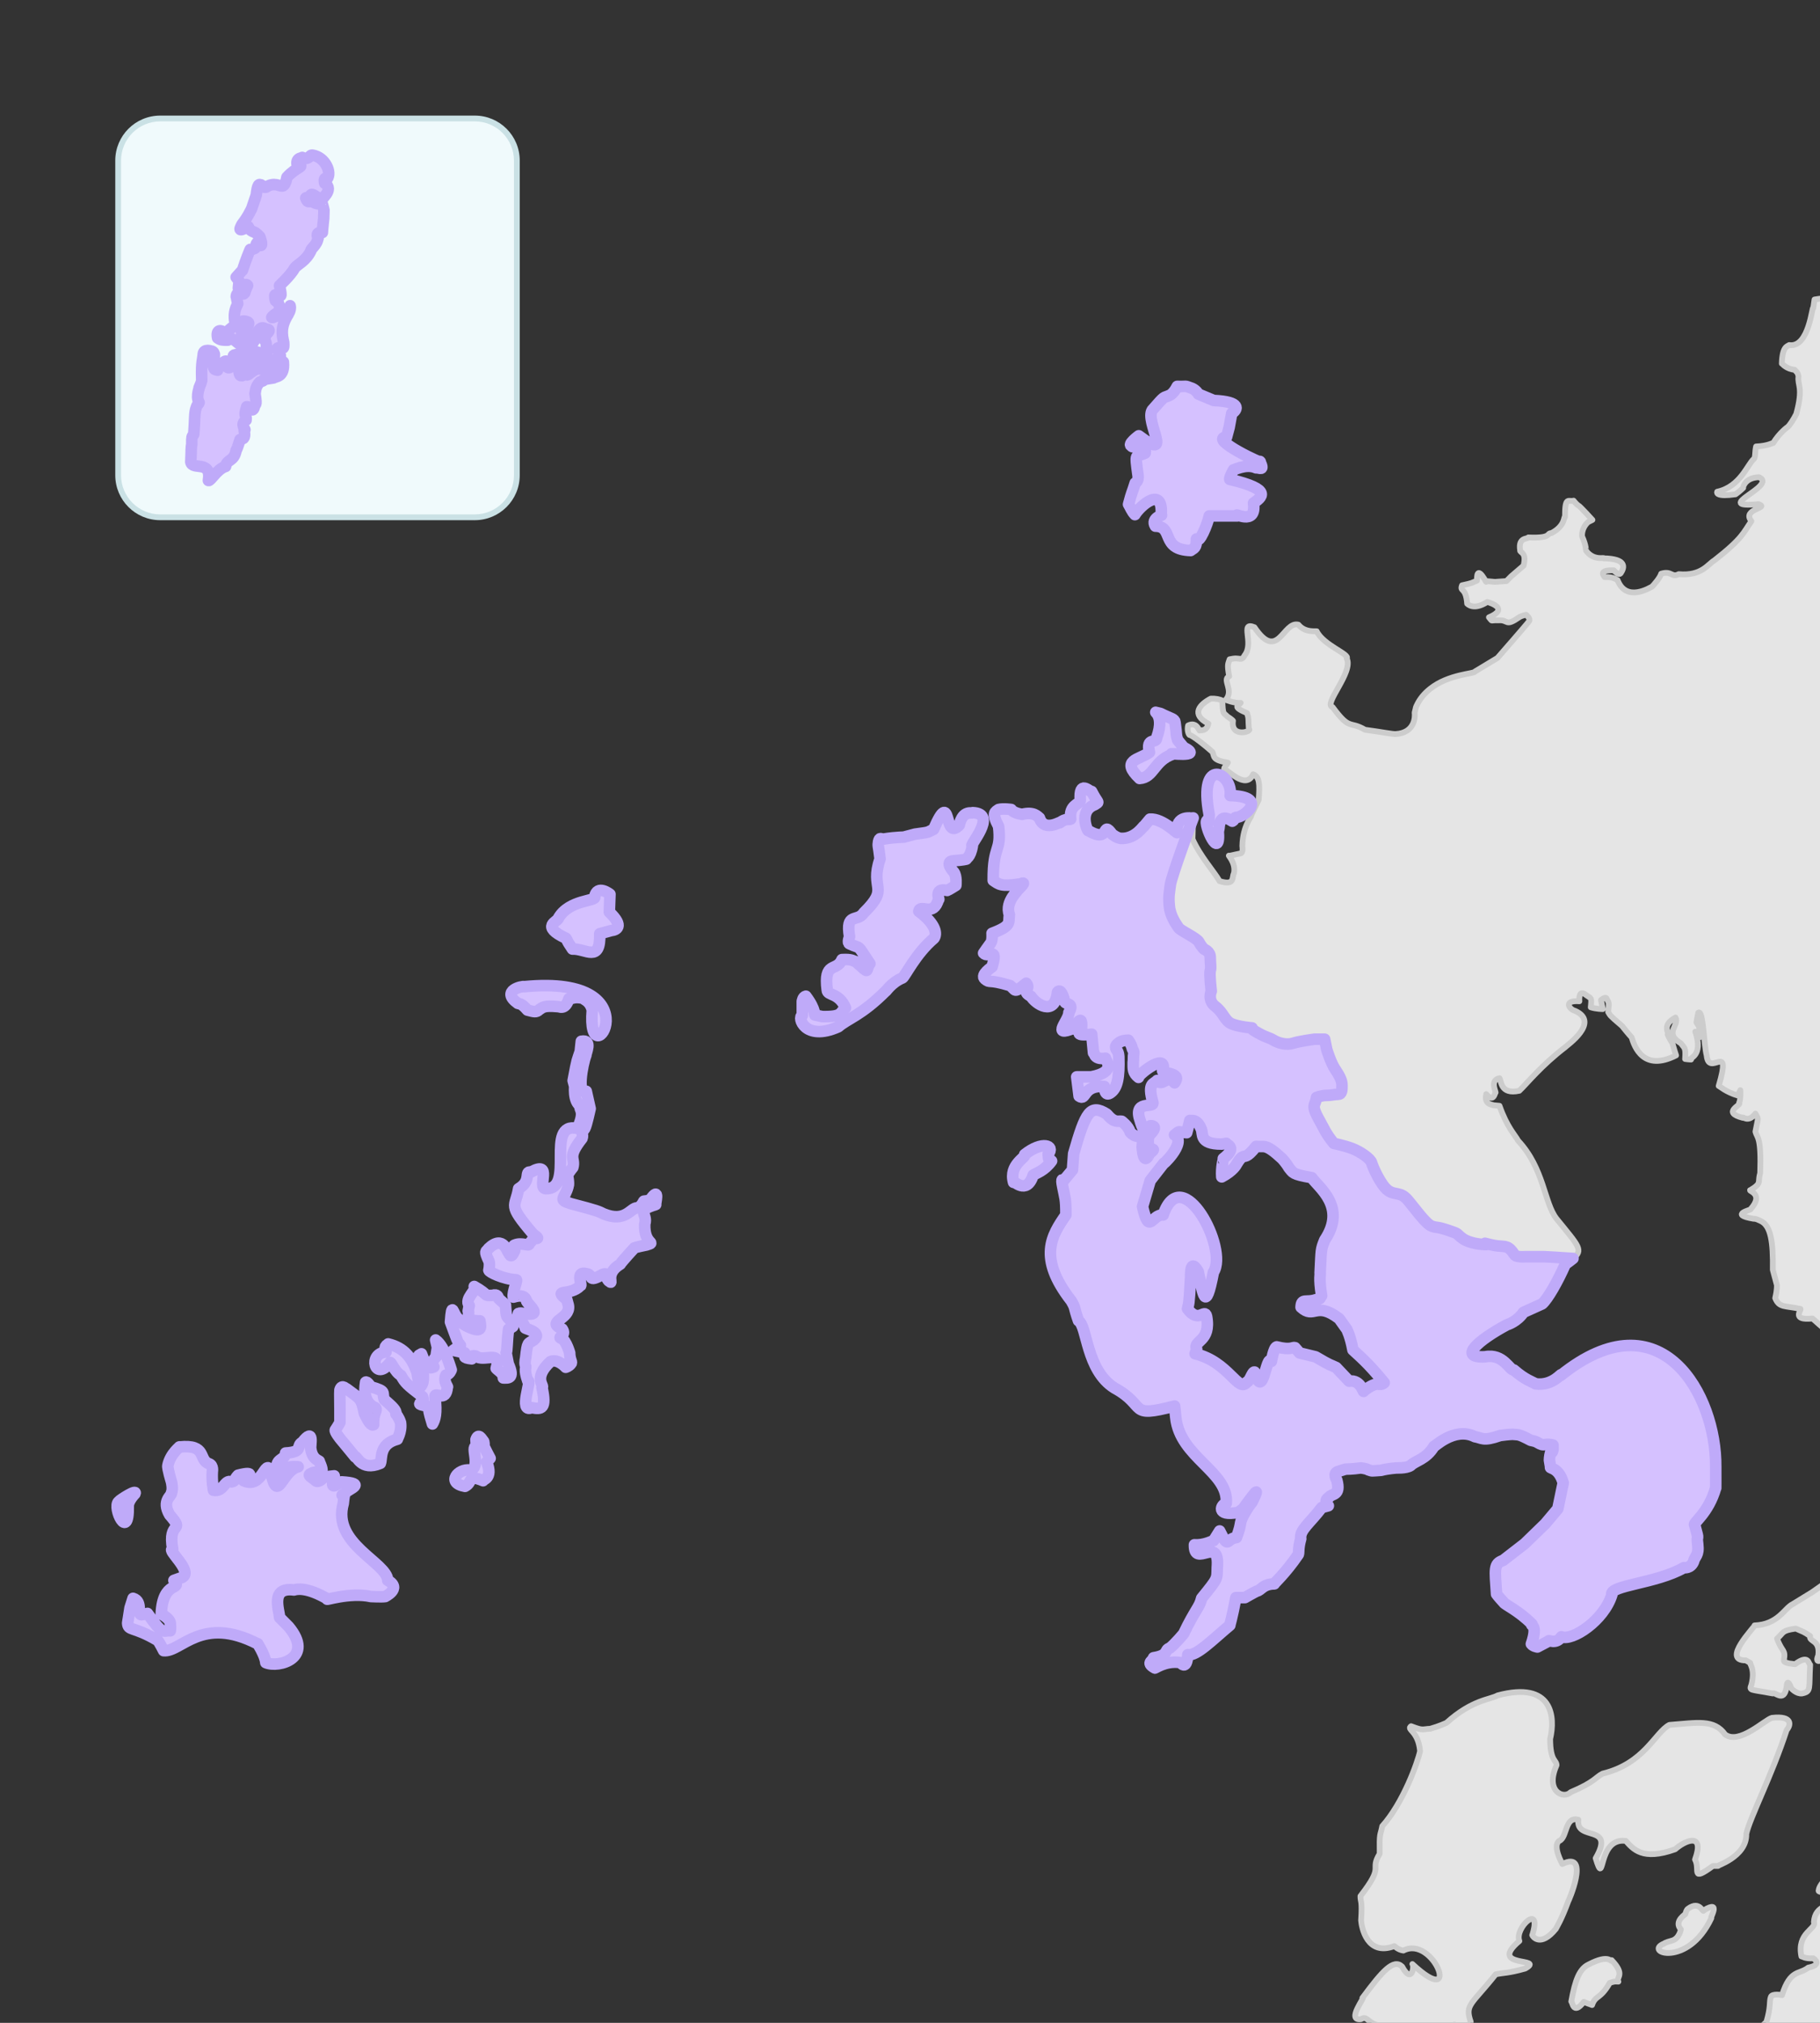 <?xml version="1.0" encoding="UTF-8"?>
<svg id="_レイヤー_1" data-name="レイヤー 1" xmlns="http://www.w3.org/2000/svg" xmlns:xlink="http://www.w3.org/1999/xlink" viewBox="0 0 630 700">
  <rect x="0" y="0" width="630" height="700" fill="#333333" stroke="none"/>
  <defs>
    <style>
      .cls-1 {
        fill: #e5e5e5;
        stroke: #ccc;
      }

      .cls-1, .cls-2, .cls-3 {
        stroke-linejoin: round;
      }

      .cls-1, .cls-3 {
        stroke-width: 2px;
      }

      .cls-4 {
        fill: none;
      }

      .cls-4, .cls-5, .cls-6 {
        stroke-width: 0px;
      }

      .cls-5 {
        fill: #cae1e5;
      }

      .cls-6 {
        fill: #f0fafc;
      }

      .cls-7 {
        clip-path: url(#clippath);
      }

      .cls-2 {
        stroke-width: 4px;
      }

      .cls-2, .cls-3 {
        fill: #d5c1ff;
        stroke: #bfaaf9;
      }
    </style>
    <clipPath id="clippath">
      <rect class="cls-4" width="630" height="700"/>
    </clipPath>
  </defs>
  <g class="cls-7">
    <g>
      <polygon class="cls-3" points="588.35 358.89 588.2 355.28 588.35 358.89 588.35 358.89"/>
      <g>
        <g>
          <path class="cls-1" d="m487.57,718.7c.35-6.82-3.37-9.39,8.21-6.65-.06-1.73,11.57-.78,7.1-5.99-.03-12.96,1.73,2.6,6.22-6.43-2.11-5.98.27-5.87,8.64-16.42,2.76-.59,4.19-.3,10.2-1.99,7.27-4.05-13.26,0-2-9.54-1.82-4.51,8.07-13.51,4.45-2.01.1.37,2.79,4.42,8.2-2.22.26-.63,1.79-2.77,4.36-9.76-.41,1.23,7.92-17.64-2.14-12.65,0,0-3.54-6.22-1.1-7.99,2.86-1.06,1.86-8.66,6.65-7.32-1.02,7.63,12.94,1.26,5.99,13.31,3.36,11.03.31-7.33,10.43-5.99,2.54,2.8,5.78,6.95,17.08,2.89,3.47-3.08,10.36-6.03,6.88,3.55,1.92,3.47-1.74,7.97,6.21,2.22h1.77c-1.24.09,9.99-2.93,9.77-11.1,1.27-5.69,8.83-20.16,13.97-35.94,1.38-1.52,2.34-5.06-5.1-4.21-2.54.69-11.33,9.41-16.19,5.76-3.86-5.4-9.68-4.04-19.31-3.32-4.94,2.57-8.61,13.37-23.07,16.85-2.58,1.29-2.65,2.87-11.1,6.44-2.43,2.49-8.93-.21-4.88-9.32-.03-1.97-2.19-1.17-2.22-9.09,1.83-7.74.84-20.15-18.19-15.08-2.52,1.49-8.69,1.37-17.72,9.51-.24.1-2.52,1.16-5.58,2.02-2.91.14-2.38.76-6.65-.88-1.74,1.24,2.51,1.54,3.11,8.64-.84,3.96-5.87,17.94-13.09,25.96-.69,3.65-1,1.71-.89,9.54-3.67,6.05,2.01,3.56-6.65,14.65-.05,2.11.69,1.06.22,8.42.18,2.45,2.08,12.5,11.53,8.88,0,0,1.34,1.33,3.11,1.55,10.57-5.5,20.49,20.89,3.11,4.67.78.68-.21,7.1-3.55.88-2.99-2.89-6.9,1.65-13.76,10.87,1.45-.95-5.89,8.1-.43,7.32,2.54-1.62,2.15,2.53,8.87,2.44,5.7,11.83-5.15,2.08-3.54,13.98,0,0,1.55,3.54,3.32,1.77,1.27-.98,2.77-2.25,3.33,1.55l.89,1.11c.36-1.79-.11,1.94.2,4.32h7.01c-.63-1.22-1.79-2.91-3.67-5.21Z"/>
          <path class="cls-1" d="m557.89,678.32c-.39,1.08-.42-2.5-8.1,1.55-3.04,1.48-4.58,5.37-5.88,12.75.39-.09.57,5.03,4.33.11,1.23.5.68.35,2.87,1.11,1.14-3.47,2.79-1.86,6.1-7.65,1.1-.33,1.38-.59,3-.45-.89-1.65,2.58-2.29-2.33-7.43Z"/>
          <path class="cls-1" d="m589.83,661.02c-.4,1.35-1.23-3.54-5.44-.56-.66.33-.99,1.88-.99,1.88.47-.15-4.22,2.39-1.56,5.33,0,0-.55,3.22-3.1,3.89-2.55.66-2.66.99-2.66.99-7.42,2.95,8.09,8.59,16.3-8.76-.67.06,3.69-6.49-2.55-2.77Z"/>
          <path class="cls-1" d="m631.55,548l-4.32,3.02-6.7,4.11c-2.83,1.37-5.03,7.05-13.19,7.34.02.66-11.59,12.24-3.02,12.1l1.52.87c-.47.02,1.87,1.93.42,7.55-.82,2.15-.58,1.53,7.35,3.03.9-.67,3.85,3.23,4.76-1.94.12,1.25-.19-4.81,1.73.21,0,0,1.73,1.95,3.67,1.73,3.26-.7,2.35-1.44,2.82-9.93-.6-.24-.39-3.76-5.19-.22,0,0-4.1-.22-3.9-1.3.66-3.99-.58-2.58-2.37-7.54,2.44-2.07,1.35-2.74,6.48-3.46,2.8,1.26,2.42.87,4.98,2.58-.56,2.14,3.55,1.07,2.81,6.7-2.49,5.73,8.19-2.31,5.19-9.28,4.75-2.89,2.22.74,12.53-3.68.98-.34,3.09-.21,5.87-.17v-26c-2.78,5.45-6.77,11.77-21.43,14.28Z"/>
          <path class="cls-1" d="m652.98,629.93l-.25.83c-2.76,1.53-14.02,12.44-21.4,20.1,0,0-1.94,2.37-1.72,3.25-.8.87,3.55.47,4.75,2.8-.33,3.19-6.05,2.03-6.47,8.21,1,2.47-6.03,3.62-4.32,11.9.03-.19,1.04.88,4.11.64.15.14,3.41,2.2-1.75,3.24-3.06,2.47-6.23.44-9.07,9.51,0,0-3.46-.67-3.88.64-.6,1.67.08,3.31-1.53,8.66,0,0-3.67,3.45-4.52,3.88-.43.24-3.59,1.04-5.63.87-1.73,4.32-2.81,6.48-2.81,6.48l-3.24,4.32c.47.36-1.62.37-1.3,6.71-1.16.6-2.1.25-3.01,1.96h62.04v-93.98Z"/>
          <path class="cls-1" d="m644.63,89.66c-1.83.32-2.54-2.03-3,5.33.25.54-1.29,4.77-6.76,8.1.98.07-3.12-.13-6.77.56l-.44,3c-.35-1.51-1.33,13.84-8.32,12.75-.79.53-2.39.59-2.55,6.43.13.04,1.67,1.93,4.43,2.12.56.77,1.11.77,1.34,2.33-.43,3.14,1.78,3.61-.77,12.98-.89,1.77-2.37,4.14-3.11,4.59.09-.08-2.68,1.88-4.88,5.46,0-.19-1.71,1.02-5.93,1.19-.45,1.92-.15,3.55-.73,4.29-2.13,1.63-4.63,9.63-12.73,11.37-.22.47-.05,1.81,6.35.89,1.5-1.03,2.66-2.22,2.66-2.22-.14-.38.82-3.6,5.49-3.69,6.69,2.93-17.11,10.91-.17,9.31,4.02,1.38-5.94,1.62-2.49,5.9-2.74,3.93-2.96,5.89-12.87,13.62-2.12,1.21-4.35,5.43-12.28,4.72-2.51,1.29-2.44-1.29-6.08-.16-.38,1.42-2.54,3.83-3.11,4.44-.6.28-8.96,5.65-11.98-2.23-.24.05-1.19-1.2-4.43-1.02-.91-1.04-1.58-2.49,3.11-2.37,0,0,1.64,1.93,2.38,1.05,1.38-2,2.23-5.06-5.94-5.19.73-.5-3.37,1.06-6.04-2.66-.04-.04.09-1.73-1.34-4.88-.07-.25-.3-2.84,2.05-5.01l1.5-.75s-4.3-4.75-4.9-5.02c-.59-.3-1.62-1.64-1.62-1.64-1.75.56-3.01-1.8-2.97,5.63-.46-.54.34,3-4.72,5.61-1.82.01.39,1.84-7.99,1.49-.07.65-3.57-.26-2.82,4.43-.24.97,2.39.41,1.19,5.33l-4.29,3.69-1.63,1.64-3.99.29-3.11-.29c.82,2.15-3.3-7.09-3.11-.16-1.7.74-1.48.86-5.17,1.63-.89,2.41,1.32.38,1.77,6.36.14.09,2.19,2.47,6.95-.6,1.58.45,7.43,2.44.59,5.32,1.47,1.78.3.89,3.24,1.05,3.74-.31,2.17,2.44,7.41-1.18.74-.45,2.22-.75,2.22-.75,0,0,1.64,1.33,1.03,2.22-.58.89-10.94,12.72-10.94,12.72l-7.83,4.73c.04.76-9.11.82-15.55,6.01-1.81,1.46-3.45,3.26-4.57,5.68-.04.06-.07.14-.1.21-.4.95-.02.01-.63,2.3.23,1.53.05,6.97-6.52,7.4-1.12.09-4.57-.67-10.65-1.47-5.53-3.24-5.09.45-11.23-7.85-3.45-.86,7.39-12.15,4.88-16.85,1.29-1.37-7.96-4.53-10.35-9.32.4-.34-3.88.75-6.37-2.35-5.32-1.39-7.02,13.05-15.22.89-5.23-2.17.05,5.44-3.41,9.76,0,0-.59,1.33-1.47,1.18-1.69-.16-1.51-.3-3.71.15-.45,1.6-.94,1.46-.15,5.9-2.61,1.09,1.77,4.83-1.18,8.14-.1-.07,2.81,1.21,5.17,1.04-.67.99-3.28,1.22,2.22,3.55.66,2.14.33,1.72.6,5.46,1.52.81-6.37,3.3-5.48-2.8,0,0-.13-.3-1.92-1.48-1.36-1.41-1.59-.41-1.77-5.48-.76-.48-2.33-.8-3.99-.73-3.86,2.04-7.05,5.4-.85,8.67-.15.28-.3,2.58-3.01,2.27-.04.93-.73-3.26-4-1.64-.29,1.05-.13,2.66.45,3.26,1.15.19,5.81,3.96,7.99,5.92.71,1.53-.22,2.79,5.33,3.69-.58,1.05-2.07,2.22-.89,2.66.34-.9,7.05,7.14,9.63,1.34,2.28,1.01,2.31,3.43,1.92,8.87l-2.75,5.65c.88-.46-2.8,2.87-2.91,10.38,0,0,.41,2.31-.61,2.5-1.05.22-3.97.84-3.97.84-.74-.55,2.46,2.32,1.67,6.04-.8,1.31.5,4.42-4.98,2.7-1.81-3.21-6.73-8.59-9.36-14.56l.2-7.26c-.71,1.78-7.53,20.32-7.89,23.15-.35,2.83-.69,3.89-.35,7.42.35,3.54,2.48,6.36,3.19,7.43.71,1.07,6.36,3.54,7.07,4.96.7,1.41,1.76,2.46,1.76,2.46,0,0,2.14.72,2.14,2.83s.35,3.53,0,4.6c-.37,1.07.35,7.08.35,7.08,0,0-1.41,3.19,1.41,5.31,2.83,2.12,3.17,4.95,5.66,6,2.47,1.06,7.06,1.42,7.06,1.42,0,0-1.07,0,2.13,1.77,3.19,1.77,3.54,1.42,5.3,2.48,1.76,1.06,4.59,1.76,6.73,1.06,2.1-.71,7.43-1.41,7.43-1.41h3.52l.73,3.53s1.41,4.6,2.83,6.72c1.41,2.13,2.46,3.89,2.46,5.66s0,3.19-1.41,3.19-2.12.35-3.88.35-3.55.72-3.55.72c0,0,0,.69-.69,2.47-.72,1.77,1.76,5.29,3.18,8.12,1.41,2.83,3.54,5.31,3.54,5.31,0,0,3.53.7,6.36,1.77,2.83,1.07,6.36,3.53,6.72,4.94.37,1.42,3.2,7.79,5.66,9.55,2.47,1.77,4.25.36,6.72,3.19,2.47,2.83,6.37,8.49,8.5,9.2,2.12.69,1.4,0,5.65,1.41,4.25,1.41,2.48,1.06,4.96,2.83,2.46,1.76,6.72,2.1,8.13,2.1s-2.83-1.05,1.42,0c4.24,1.07,5.31,0,7.07,1.78,1.76,1.77.7,2.46,4.59,2.46h7.09s5.25.26,9.9.61c3.68-2.99,2.18-4.14-5.68-13.81-4.33-5.5-4.28-17.35-13.3-27.01-1.12-2.09-3.8-4.55-6.45-12.07l-2.28-.21c.61-.2-3.28.19-2.3-3.74-.35-.82,2.13,3.48,3.12-.62.73.48-2.31-4.23,1.46-4.98.65.69.17,5.84,6.86,4.35,2.71-2.57,7.53-8.71,16-15.17.42-.55,12.08-8.5,3.33-12.48-1.94-.41-4.35-3.74,1.46-3.32,0,0-.42-3.95,1.87-2.49,2.37,1.77,2.43.9,2.07,4.57,1.87.62,4.17.62,4.17.62l-.62-3.12s1.45-1.25,1.87-.62c.85,1.84,1.01.76.62,4.79.86,1.25-.05.66,4.78,4.77,2.5,3.13,3.33,3.97,3.33,3.97.97,3.24,4.06,11.98,15.39,6.24-.83-2.5-1.25-4.17-1.25-4.17,0,0-1.47-2.29-1.66-3.13.72-.39-2.36-3.08,2.71-5.8,1.49,2.71-4.19,5.33,1.87,8.93,1.2,1.7,1.76,1.33,1.45,5.41,1.25.19,2.07.19,2.07.19-1.03-.64,4.43-.8,1.46-9.64l1.5,1.91-.16-3.61-.94-1.48c.28-1.71.02-.35.62-3.39,1.76-1.24,1.91,10.92,2.91,14.77.77,7.87,8.88-5.41,4.17,10.59.29.04,2.56,2.14,6.65,3.32l.84-1.87s.22,3.12-.42,4.37c1.16.76-6.34,3.23,1.25,5.2-.09-.72,1.77,1.97,4.39-1.46,1.15,2.17,1.01.88,0,6.25.6,2.26,2.07,1.6,1.65,14.33-.62,2.31-.21,2.5-.62,3.56-.42,1.02-2.7,2.27-2.7,2.27-1.41.33,5,1.08,0,6.66.57.22-7.83,1.83,1.03,3.32.96-.03,1.59.39,2.3.69,3.72,1.58,4.5,7.31,4.36,16.99l1.45,5.41c-.12.06.17.98-.62,4.37,1.4,3.42,3.32,2.54,8.75,3.74.32.47-3.19,4.09,4.16,3.32.52.37,2.9,2.75,8.11,6.85.67,3.37,7.41-2.56,9.56-5.83,2.61-1.72-.8,4.23-4.36,9.79l-.84,5.6c-1.27,1.05,9.01,7.29,13.11,4.13V90.16c-1.27-.83-3.32-1.18-8.35-.5Z"/>
        </g>
        <path class="cls-2" d="m362.96,400.86l-.13-1.47c2.48-2.98-2.05-4.71-8.14.14.8.9-5.6,3.37-3.84,9.63-.14-1.05,4.43,4.78,6.8-2.53.95-.63,3.93-1.48,6.36-4.88l-1.04-.89Z"/>
        <path class="cls-2" d="m46.69,516.95c1.04-1.88-5.2,2.08-5.63,2.7-2.27,2.06,3.57,14.13,3.33,1.47,0-1.89,2.3-4.17,2.3-4.17Z"/>
        <path class="cls-2" d="m417.84,283.89c-1.54,1.02,4.88,15.07,3.84,3.25.69,1.27-.74-6.75,4.88-2.96.89-.45.6-1.18,1.32-1.34,2.6.23,11.6-7.21-2.06-7.54,1.11-7.72-11.16-14.06-7.25,6.66-.15,4.88-.73,1.93-.73,1.93Z"/>
        <path class="cls-2" d="m409.71,258.6s-1.63-1.93-2.07-2.52c-.7-2.28-.2-1.2-.89-6.07-.14-1.33-1.19-1.18-5.02-3.11-4.59-.93,2.13-1.15-1.34,8.43-.04,2.2-3.77-.47-2.51,5.04-3.63,2.65-10.16,2.57-3.41,9.02,4.97-.3,4.93-6.19,11.53-8.43-3.32-.67,11.34,1.53,3.71-2.36Z"/>
        <path class="cls-2" d="m527.51,434.92c-3.89,0-2.83-.69-4.59-2.46-1.76-1.78-2.83-.71-7.07-1.78-4.24-1.05,0,0-1.42,0s-5.67-.34-8.13-2.1c-2.47-1.77-.71-1.42-4.96-2.83-4.24-1.41-3.53-.72-5.65-1.41-2.13-.71-6.03-6.37-8.5-9.2-2.47-2.83-4.25-1.42-6.72-3.19-2.46-1.76-5.29-8.13-5.66-9.55-.36-1.41-3.89-3.88-6.72-4.95-2.83-1.07-6.36-1.77-6.36-1.77,0,0-2.13-2.48-3.54-5.31-1.42-2.83-3.9-6.35-3.18-8.12.69-1.78.69-2.47.69-2.47,0,0,1.78-.72,3.55-.72s2.47-.35,3.88-.35,1.41-1.41,1.41-3.19-1.05-3.53-2.46-5.66c-1.42-2.12-2.83-6.72-2.83-6.72l-.72-3.53h-3.52s-5.32.7-7.43,1.41c-2.14.7-4.97,0-6.73-1.06-1.76-1.07-2.12-.71-5.3-2.48-3.2-1.76-2.13-1.77-2.13-1.77,0,0-4.59-.36-7.06-1.42-2.48-1.06-2.83-3.89-5.66-6-2.83-2.13-1.41-5.31-1.41-5.31,0,0-.71-6.01-.35-7.08.35-1.07,0-2.46,0-4.6s-2.14-2.83-2.14-2.83c0,0-1.06-1.05-1.76-2.46-.71-1.42-6.36-3.89-7.07-4.96-.7-1.07-2.84-3.89-3.19-7.43-.35-3.53,0-4.59.35-7.42.36-2.83,7.17-21.37,7.89-23.15-.52.23-6.01-1.28-5.61,4.99.55.98-4.81-4.88-9.36-4.58l-2.08,2.49c.11-.71-2.67,4.55-8.11,4.17-1.44-.22-2.91-1.47-2.91-1.47-3.78-5.15-.36,3.46-8.31-1.25.04.6-3.61-6.71,2.3-8.93,1.81-1.23,1.19-.13-1.06-4.58-.63.32-4.45-4.39-3.93,3.12-.4,1.47-3.93,1.5-3.33,6.45-.56.33-1.77-.37-3.74,1.25,1.11-1.03-5.35,3.66-7.07-1.66-.67-.48-1.87-2.28-6.03-1.25.6.05-2.77-.2-3.74-1.67,0,0-2.71-.41-4.37,0-1.09.81-2.56,1.02,0,5.83,1.05,9.12-1.96,6.15-1.86,18.71,2.01,1.34,2.58,2.21,9.14,1.24.71-.07,3.07-1.52-1.04,2.5,1.26-.81-4.26,3.48-2.5,8.11-.43,2.79,1,3.81-6.01,6.45,0,0,.19,2.49-.42,3.33-.64.83-2.5,3.53-2.5,3.53,1.65,1.92,5.13-2.69,2.92,4.78,0,0-4.17,2.71-2.49,4.15,2.06,1.67.62-.14,8.73,2.29,2.15,1.57,1.06,2.94,5.6-.82,1.82,2.12-1.97,2.65,1.66,4.57,1.53,2.53,8.2,7.23,9.15-1.47.61-.88,1.7-.36,2.49,3.33.59,1.14,3.39.31,1.46,3.74.09,2.72-6.32,8.73,1.66,5.4-.9,2.15,3.4-7.23,2.71.22.08.62-3.47,2.72,3.53,1.86l.62,6.45c.43-.59-.33,2.55,4.17,1.87-.21.57,4.28,4.7-4.99,6.45h-4.99l.83,6.65c2.62,1.86,1.06-3.81,8.73-3.33,0,0,0,3.95,2.3,2.08,2.26-1.67,2.93-5.39,2.71-12.27,0,0,0-1.46-.65-2.29-.6-.83-.6-1.45,0-2.07.65-.62,1.25-1.05,2.08-1.24.83-.22,1.88-.22,1.88-.22,0,0,1.02,1.46,1.25,2.49.2,1.04.83,1.25.61,2.28-.19,1.05,0,1.67-.19,2.92,0,2.32-.15,3.6,1.85,5.19-.82-.31,9.61-8.99,8.53-2.7-1.65,1.62,6.96.57,3.95,4.57-2.74-3.15-4.11,1.63-6.04-.82-1.15,1.38-3.45.63-1.46,7.69.37,2.1-7.1-1.21-4.34,6.44,0,0,.81,3.13,1.65,2.91.82-.19,1.04-1.85,2.7-1.25,1.67.65-1.45,3.33-1.45,3.33.14-.02-.51,1.5,0,4.15,1.27.8,2.62.15.41,1.89-.23.1-2.14,5.34-2.71-2.31,0,0,.42-2.27-.19-2.91-.69-.92-2.19,0-3.97-2.08-.61-2.08-2.91-3.74-2.91-3.74-1.32-.18-2.43.78-5.19-2.5-5.69-3.55-7.28-.86-11.44,13.72l-.41,5.63-3.12,3.73s-1.04-1.66-.21,2.28c.64,3.45,1.11,3.84,1.05,9.57-4.8,6.93-9.92,14.64,1.87,29.73,1.66,2.89.64,1.56,2.49,6.87,3.06,1.77,2.6,17.13,12.48,23.28,11.55,6.3,4.26,10.53,20.79,6.24l.41,3.94c1.42,13.93,18.43,18.77,17.47,29.73-1.68.19-3.95,4.65,4.16,3.12l1.66-1.24c.12-.19.53-.76,1.67-2.3,1.34-1.68,4.92-6.97,1.45,0-1.24,1.45-3.73,5.4-3.94,7.06-.23,1.27-.31,2.11-1.46,5.2-3.66.33-2.53,4.35-5.82-2.28l-2.08,3.32c-.33.08-3.38,1.73-6.65,1.46-.15,8.3,8.86-3.71,7.9,7.89-.13,4.06.44,3.44-5.4,10.63-.76,3.23-2.2,3.78-6.24,12.25,0,0-2.92,3.53-4.79,4.99-2.02.58-.08,2.46-5.62,3.33.24.95-3.08,1.6.41,3.53-.22.44,3.55-2.63,8.75-1.87.17-.22,2.24,3.29,2.69-2.71,2.99.57,8.54-5.18,14.56-10.19-.1.02.81-2.64,2.08-9.56h3.12s2.9-1.67,4.14-2.27c1.46-.2,2-2.42,6.05-2.49-.42.14,3.77-3.51,8.31-10.19.26-.69-.11-2.12.83-5.41-.45-3.07,3.19-5.39,7.27-10.81l2.29-.62s-1.87-1.67.2-2.92c.94-1.45,4.25-.35,2.71-6.01,0,0-1.46-2.31.41-2.91,1.87-.65,2.71-.84,2.71-.84.2,0,2.26.01,5.2-.41,0,0,1.87.19,2.47.6,1.86.59.72.46,4.58.22,2.31-.63,5.41-.82,5.41-.82-.67-.04,3.25.24,4.79-.83,1.56-1.69,5.36-2.07,8.1-6.65-.4.74,6.95-6.99,14.15-3.33,2.51.38,2.72,1.71,8.74-.41,3.1-.42,4.34-.42,4.34-.42,2.1.25,1.77-.28,6.24,2.08.65.19,1.47.19,2.51.84,1.05.6,1.46.83,2.71.6,1.25-.19,2.5.22,2.5.22-.14-.93.48,3.1-.82,2.49-.42,1.45-.42,2.7-.42,2.7l.42,2.5c-.52.35,2.88.04,4.35,5.4l-1.86,8.95-4.38,5.2-7.07,6.86-7.49,5.8c-3.31,1.16-2.86,2.96-2.27,11.65.41.63,2.49,2.91,2.49,2.91.37.75,5.12,2.78,9.76,7.49-.69.71,2.21-.18-.2,6.86.61.84,2.08,1.05,2.08,1.05l3.94-2.08c-.21-.52,2.49,1.35,4.38-1.46,3.67,1.59,14.69-5.56,17.46-14.54-1.04-3.28,15.43-3.88,24.94-9.38,0,0,2.3.42,3.33-2.07.46-2.02,1.92-2,1.45-6.03-.56-4.12.82,0-1.04-6.65-.87-.59,4.74-3.92,7.27-12.9-.02.95.04-3.06,0-7.26.25-24.77-18.82-59.58-53.64-31.61.65-1.38-2.6,3.8-8.73,2.91-.97-.64-3.61-1.35-7.49-4.78-1.36.35-3.63-5.83-9.97-4.57-9.52.49-2.42-5.71,7.48-11.04.27-.09,3.62-1.11,5.81-4.35l6.46-2.92c1.95-1.77,5.3-7.56,8.01-13.71,0,0,0,0,.01-.01,1.1-.79,1.94-1.42,2.65-2-4.66-.35-9.9-.61-9.9-.61h-7.09Zm-48.36,43.57c-1.97,1.68-1.72-1.34-7.13,2.91,0,.89-.95-4.14-5.02-3.44l-4.49-4.74c-2.36-1.16-1.4-.31-7.11-3.69l-5.54-1.34-1.59-1.83c-.73-.33-1.3,1-6.34-.28-1.05.28-1.84,5.03-1.84,5.03-1.88-2.85-2.8,14.06-5.81,3.69-.77-.26-1.58,3.15-2.63,3.43-2.91,4.05-6.25-6.97-17.95-9.76l.53-1.58c-1.45-3.07,5.1-2.43,3.43-11.35-.64-2.88-2.75,2.59-6.6-2.64.42-2.14.52-.54,1.05-10.55.3,2.36-.9-8.38,2.64-2.38,1.7,7.51,2.41,15.19,5.28.28,5.34-8.1-10.92-38.82-17.41-19.8-3.95-.35-4.8,7.25-7.13-2.9l2.65-8.98,4.73-6.07c-1.43,1.66,8.26-7.08,3.7-9.76,2.08-1.62.85-.99,4.22-.78.79-2.91,1.06-4.22,1.06-4.22-.07.38,2.3-1.18,3.94,2.9.85,1.57-.98,5.29,7.13,5.27l1.58-.26c-.86.15,4.47,1.09-1.06,5.27.09.1-.77,3.08-.52,6.34,3.97-2.11,5.02-4.22,5.02-4.22,0,0,1.31-2.36,2.11-2.64,1-.67,1.33.63,4.75-3.69,2.92.31,3.19-1.18,8.98,4.21,0,0,1.31,1.33,2.37,3.16,1.48,1.71.98,2.27,7.92,3.44,2.29,3.38,12.21,10.08,4.48,21.62-1.37,3.46-1.14,2.94-1.58,11.34.21.3-.52,1.58.52,7.93-.79.78.01,1.06-1.85,1.3-3.51,1.25-5.14-.66-5.27,2.65,4.56,4.22,5.13-2.23,13.19,3.96,1.85,2.63,2.64,3.69,2.64,3.69.02.13,1.21,2.2,2.12,7.13,2.04,1.94,5.16,4.39,10.82,11.34Z"/>
        <path class="cls-2" d="m134.22,546.88c-.2-6.18-19.38-12.64-15.4-26.6,0,0,.21-2.31.42-2.91.2-.65-2.08.82.2-.65,1.16-1.58,7.83-3.35-1.25-3.93-1.17.29-4.38,4.03-2.5-2.08l-3.53.41s-1.86,2.28-2.92,1.25c-1.03-1.05-3.32-1.88-1.44-2.5,1.79-1.44,5.4,1.72,2.69-4.15.39-.27-2.35-.31-2.91-4.37-.33-.87,1.44-7.77-2.91-2.28-2.34,1.23.54,3.41-5.82,3.74.03,2.69-4.44,1.69-2.49,6.65,2.45-.11,1.26-2.31,6.86-1.88-5.76,1.34-7.1,13.46-9.57,1.47-1.89-4.63-2.8,6.46-9.36,3.32,1.34-.97,4.87-3.61-1.87-1.88-1.45,1.47-.83,2.08-2.28,2.31-2.45-.97-2.69,3.6-6.24,2.91-.08-.42-.61-3.26-.41-6.46,0,0,.41-2.08-1.05-2.69-3.95-1.28-.5-6.88-10.39-5.83.74-.44-3.07,2.08-3.94,6.43-.22.84,1.25,5.64,1.25,5.64,0,0,.61,2.5,0,3.74.28,1.11-3.6,2.58-.63,7.68,5.67,6.48-.84,1.67,1.06,11.85-2.38.05,7.16,7.63,3.32,9.78l-2.91,1.04c3.2,3.72-3.9-.39-4.38,11.63,0,0,2.91,1.47,3.13,3.14.19,1.66,0,2.68,0,2.68-2.72-.23-2.33,1.9-7.9-6.02l-1.67.41c-2.42.61.37-4.55-3.32-5.63l-1.05,3.33-.82,5.21c.14,2.83,1.9.99,10.39,6.02.62.64,2.06,3.55,2.06,3.55,5.99.61,13.1-12.46,32.65-2.31-.63-.92,2.55,3.83,2.71,6.45,4.5,1.96,16.97-1.65,7.91-12.46l-3.12-3.14c-.2-2.85-3.26-10.62,4.97-9.55,1.1-.33,4.52-1.02,11.65,3.12-1.51.73,7.66-2.44,14.97-.84,0,0,3.96.2,4.99,0-.47.16,6.03-2.7.84-5.61Z"/>
        <path class="cls-2" d="m195.9,324.67c.99,1.54-.24.03,2.26,3.75,4.63-.23,9.72,4.94,9.44-5.3l3.99-1.1c1.6-.16,4.71-1.28-.67-6.4l.22-6.16s-4.42-3.55-5.3.87c.84,1.61-8.91.85-12.59,7.5-.19,1.15-6.34,2.61,2.65,6.85Z"/>
        <path class="cls-2" d="m179.25,347.21c.39.25,1.1-.3,3.32,2.33,2.34.61,3.06.86,4.04-.12,1.35-.93,1.81-1.47,6.25-1.1.67-.15,2.75,1.55,4.06-2.7.83.27,1.49-.93,5.04-.13.04.49,2.26.74,3.06,4.05-2.2,25.46,22.77-12.6-23.55-8.1-.45-.32-8.43,1.31-2.22,5.77Z"/>
        <path class="cls-2" d="m225.11,415.15c-.48.37-2.2.5-2.2.5.08-.46-.66,1.81-2.21,2.33-2.36-.28-3.98,5.26-11.76,2.08-1.84-.9-1.77-1.02-11.42-3.55-4.57-1.47-1.99-1.59-.86-6.02.38-.86-.23-3.92-.23-3.92,0,0,1.09-1.71,1.85-2.56,1-3.43-2.21-3.22,3.19-10.07.59-1.66-.69-1.26.97-3.44.61-1.1,1.85-6.86,1.85-6.86l-1.35-6.01c-3.29,1.52-1.4-9.16-.12-12.5-.22-.37,2.49-5.56-1.59-4.8l-.38,3.55c-1.07,3.38-.9,1.74-2.45,10.06l.49,1.84c.39-1.74-.85,3.81,1.35,6.37.86.38.23.5.61,1.11-.27.81,1.76,1.36-.98,7.23-11.5-2.46-.44,21.35-11.04,20.85-3.02-.37,2.72-9.99-5.02-5.76-2.54-.38.42,2.98-4.29,5.76-1.09,6.67-4.06,5.06,5.01,15.7,3.32,2.33.38,1.11,0,1.73-.36.6-.86.97-1.35,1.72-.14.9-2.56-.69-5.02.36-.91.24-.15,1.68-.04,1.89.04-.08.06-.1.04.08,0,0-.03-.06-.04-.08-.2.41-1.13,3.35-2.05.69-.42.36-1.65-6.43-6.98-1.36-.78,1.33-1.71.31.25,4.54.25,1.47-.12,2.94-.12,2.94-.08.57,4.95,3.1,9.44,3.31.74-.21-1.35,4.17-.98,6.01-.08.16,3.66-1.57,4.53,1.11-.14,1.05,7.13,6.18-1.83,4.41-1.59.1-1.44-.19,1.59,5.16-1.37.04,6.29,1.22,2.81,4.15-2.09,1.47-2.17.38-2.81,6.14,0,0-.38,1.7-.12,2.57.52,1-.67,1.16.86,5.51,1.65-.98-3.43,11.27,1.35,9.2,3.35.65,5.24.55,3.55-6.98,1.07-.43-3.34-3.2,2.94-8.96,2.59-1.11,5.27,1.97,5.27,1.97,0,0,.99-.26,1.72-1.11.75-.78-.24-.92-.36-3.92.28,1.03-1.12-4.55-2.95-5.03-1.39-.36,1.98-.87.38-3.19l-1.36-.72c-3.07-2.26,5.03-3.16,3.32-8.1l-.37-1.36c-5.07-3.89,1.1-1.08,4.66-4.77.95.14-2.01-5.38,2.21-4.17,2.43.27.1,3.37,5.51.23,1.97-.72.62.5,2.09,2.22,2.37,1.94-1.88-2.18,4.05-5.77.36-.73,4.89-5.64,4.89-5.64,0,0,.5-.25,4.18-.99,3.77-1.17-.86.15-.61-7.23,1.17-3.66-3.4-4.58,3.8-6.74-.32.18,1.72-6.86-1.85-1.73Z"/>
        <path class="cls-2" d="m174.97,451.56c-.38-.49-2.09-1.84-2.34-2.19-.25-.38-.25-1.72-2.2-1.11-3.36.09-.67.12-6.27-3.08,1.18,1.16-3.61,4.19-1.72,6.63-.11.38-.37,1.85-.37,1.85.78.78-1.82,3.51,4.05,3.42.45,2.55.81,4.47-4.79,1.72-.73-.56-1.24-.38-2.81-2.57-1.8-1.45-2.02-6.49-2.59,1.24,0,0,2.44,6.75,2.7,7.11.25.36.75.98.75.98l-2.47,1.73,3.94.85c.23,1.12-1.07,1.71,2.44,2.09,0,0-.61-1.46,1.36-.99,2.81,2.32,9.1-2.4,7.11,4.3.51.66,2.53,1.61,2.46,3.3,1.43,0,4.16.56,1.72-4.89l-.75-3.81c.43-.47.24-3.7.86-8.21.75-.36,1.47-.86,1.47-.86,0,0,.25-1.22-.72-1.97-1.56-1.88-1.53-.71-1.84-5.51Z"/>
        <path class="cls-2" d="m167.6,500.5c-.13-.5.12-1.48-.37-1.97-.5-.48-1.6-2.83-2.46-.36l.13,2.44c-2.26-.39,1.8,7.33-2.22,8.1-4.02-.62-8.4,4.45-1.72,5.64,2.82-1.39.71-4.28,6.26-1.95-.38-.44,3.65-.47,1.23-6.51l1.21-1.24s-1.95-3.65-2.07-4.16Z"/>
        <path class="cls-2" d="m154.85,479.91c.45.25-1.58-1.78-.49-4.06,1.35-.25,1.85-1.84,1.85-1.84.04.43-2.08-8.01-5.41-10.31l.61,2.57-.49,3.2c.73-.3-2.22,1.39-.73,3.54-1.16.36-2.17,1.47-4.29-4.53-.71.66-2.01-.17.25,4.18l.38,1.97c-.33-.66.74,3.79-.99,5.27-1.1-3.09-.98-4.06-1.22-5.04-1.74-4.93-4.28-8.44-9.95-9.8.51.19-1.86.17-.74,2.82-6.46.37-3.91,10.52,1.35,3.66.38-.56,1.64,3.26,3.81,4.41,1.45,2.64,2.08,3.21,7.47,7.37,0,0,.49,1.34,0,1.71-.14.28-2.15.76.12,1.24l2.08.49c.13,2.07-.29.92,1.24,6,.88-1.48,1.56-3.63.86-9.32-.22-2.25,3.87,2.27,4.29-3.54Z"/>
        <path class="cls-2" d="m133.03,484.3c-1.01-2.52,1.15-2.74-4.67-4.4,0,0-1.35-2.06-1.8-1.59-.07.85-1.36,6.57,3.02,8.68,0,0,.98.13.5,1.36-.33.95-.82,1.92-.75,4.66-.72.49-1.78-.83-3.2-3.92-1.09-5.21-1.25-4.86-6.13-8.48.13.54-1.61-2.05-2.33.38-.12,1.58.04,3.08,0,11.28,0,0-1.21,2.08-1.59,2.56-.36.5,1.72,3.09,1.72,3.09,0,0,4.79,5.76,5.15,6.25.56-.65,1.92,5.07,8.71,2.21.69-1.65-.57-6.66,5.89-8.34-.26.14,1.58-2.32,1.1-5.76-.62-1.95-1.59-2.95-1.59-2.95.29-1.25-1.32-2.63-4.04-5.02Z"/>
        <path class="cls-2" d="m330.06,297.86c3.43-.22,4.43-.55,4.43-.55-.24-.31,1.4-.24,2.11-4.67-1.65.47,9.16-11.08.11-11.42.02.47-3.41-1.26-4.66,4.32-5.67,5.89-2.35-13.57-8.88,1.45-2.46,1.18-1.25.95-6.43,1.66l-3.81,1.01c.67.06-2.6-.04-7.05.69-.7.18-1.42-.87-1.76.89-.27,1.72-.07.89.52,5.98-3.69,10.77,3.59,9.61-5.63,18.65-2.29,3.46-6.36-.34-4.93,8.28,0,0-.87,2.11,0,2.46,4.4,2.06,2.2-.39,7.04,6.86-1.77,2.43.42,4.08-4.91-.7-1.14-.3-1.28-.89-4.76-.71-1.8,4.37-6.41.34-5.1,10.56.06,1.98,4.01.8,6.33,6.16-2.07,1.57-.73,3.16-8.09,3l-2.47-.53c-.42.06.54-1.58-3.16-6.52-1.05.18-1.24,1.78-1.24,1.78v4.9c-1.84.43.78,9.15,12.5,3.89,3-2.71,7.96-3.9,16.35-12.32-.02.35,1.89-2.95,5.82-4.57.79-.36,4.59-8.42,10.91-13.72.96-1.36,1.03-4.63-5.26-9.34.58-2.78,5.09,2.3,6.84-4.23.66.94-2.08-4.14,3-2.98.52-.17,3-1.75,3-1.75,0,0,.36-3.17-.7-4.58,0,0-3.55-3.73-.11-3.95Z"/>
        <path class="cls-2" d="m392.85,178.09c1.74-2.96,9.91-10.32,9.09.22,1.04-.26-3.8.93-1.99,3.77,6.53.05,1.62,8.14,12.2,8.43,1.11-.89,2.06-.74,1.99-3.99.92,2.1,3.86-5.17,4.45-7.99h9.76c-1.78-1.6,6.71,3.88,5.55-4.43,2.64-1.96,7.1-4.59-8.21-8.21-.22-.67,1.33-3.33,1.33-3.33-.32.32,4.27-2.28,7.76-.67,1.13-.15,3.07,1.35,1.34-2.22,2.02,1.57-18.14-7.93-11.54-8.43l.89-3.32.89-4.88c2.09-1.24,3.48-4.04-6.22-4.45l-5.32-2.22s-.67-1.32-2.22-1.99c-3-1.08-1.21-.54-5.1-.67-1.33,2.66-2.66,3.11-2.66,3.11-2.4,1.11-1.26-.33-5.99,5.1-2.6,4.06,7.62,18.18-4.66,8.88,0,0-4.21,3.1-2.44,3.54,0,1.06,5.26-1.52,4.66,2.44-3.28,1.7-3.67-.98-2.44,7.99,0,0,.18,1.86-1.02,2.38-1.18,3.86-1.04,2.6-2.3,7.38.51.77,1.2,2.59,2.22,3.55Z"/>
      </g>
    </g>
    <g>
      <path class="cls-6" d="m55.46,41h108.89c8.03,0,14.56,6.52,14.56,14.56v108.89c0,8.03-6.52,14.55-14.55,14.55H55.46c-8.03,0-14.56-6.52-14.56-14.56V55.56c0-8.03,6.52-14.56,14.56-14.56Z"/>
      <path class="cls-5" d="m164.35,42c7.47,0,13.56,6.08,13.56,13.56v108.89c0,7.47-6.08,13.56-13.56,13.56H55.46c-7.47,0-13.56-6.08-13.56-13.56V55.56c0-7.47,6.08-13.56,13.56-13.56h108.89m0-2H55.46c-8.59,0-15.56,6.96-15.56,15.56v108.89c0,8.59,6.96,15.56,15.56,15.56h108.89c8.59,0,15.56-6.96,15.56-15.56V55.56c0-8.59-6.96-15.56-15.56-15.56h0Z"/>
    </g>
    <path class="cls-2" d="m92.57,131.12l2.09-.33c.51-.56,3.96,0,3.43-5.53-.88-.57-.83,4.06-3.87,1.99.29-.27-.5-.2,1.78-3.43,3.47-.38-3.11-4,1.88-3.53.08.1.49.49.33-1.78-.62-2.78-1.13-5.47,1.55-9.72-.39.35,1.14-1.33.66-2.99-.03,1.86-9.9,6.33-4.97,2.77,0,0,1.1-.67,1.21-1,.19-1.13.48-.66-.33-2.76l-.99-.77s-.44-1.78-.11-1.99c2.16.05,2.49,1.69,1.54-3.21-.27.13,3.63-3.19,5.31-6.19.87-1.14,3.83-2.31,5.53-5.87-.22-.56,2.21-2.02,2.43-4.32.45.58-1.52-2.41,1.55-1.99,0,0,.11-1.88.33-3.65.17-1.63.13-.46.22-4.09-.04-.01.07.02-.58-2.22-1.26-.06-1.76.27-3.28-.66-1.45-.34-1.76.56-2.43-1.33.46-.65,2.29,1.31,1.77-1.1.52-.58,1.51.56,3.76,1.76-.67.07,4.55-3.45,1.02-5.84.02.1.03.13-.02-.02.01,0,.01.02.02.02-.09-.39-.5-2.12.86-1.46,1.61-2.15-.58-7.42-4.98-8.18-1.18-.34-1.24,1.97-3.65.77.58.23-2.39-.21-1.76,2.65,3.1.39-.27.58-3.54,4.2.06-1.31-.2,4.13-2.33,2.88.09.39-2.14-1.32-4.86.55-.88.33-1.43-.55-1.43-.55-1.13-.85-1.6-.35-2,3.31-.11.34-1.66,4.87-1.66,4.87.17-.58-.99,2.39-3.32,5.3-.48,1.21-1.9,2.93,2.23.78.38.79.62,1.35,2.08,1.88.07.02.51.12,1.88,1.54.81,2.21,1.22,4.28-.99,2.22-.87,1,.64,1.9-2.33,2.32.29-.96-1.78,4.21-2.65,7.08.2-.21-.81.84-2.21,2.43l1,1.32-.23,2.44s.45.21,1.33-.23c.58.11,1.06-1.74,1.88-.66-.23.6-.5.82-1,2.54-.6.56-.29.64-1.43-.44l-.78.23s-1,1.12-.66,1.76l.44,2.21c-.28.76-1.65,2.67-.99,6.3,1.12,1.64-1.53,1.29-3.21,4.44l-.88-1c-.26-.35-2.55-1.29-1.88,2.1.71.42.93.86,3.54.77,2.57-2.28,4.73,5.11,5.85-.99l-1.03-1.04c-.05-.75-.11-1.46-.62-2.83.03.67-.09-1.82,1.32-1.77,4.11.49-.94,2.21,2.43,4.97-.18.54-.15,1.05-1.11,2.33,1.1,1.09.67,1.63,1.88.22,1.32-2.1,1.66-2.76,1.66-2.76l.33-1.55c-.04.47.45-1.69,2.43-.44.53.15,2.29-.01,0,2-.13.6-.4,1.81-.66,1.65,1.26.67.71,3.39,1,5.3-1.36.11-1.44.91-2.99-.88-2.11-.45-.25-.38-3.65-.56l-.11-.55c-.89.65-.53,1.93,2.1,2.43.73.76,1.5,2.08,1.66,2.88,1.77-.44,2.33-.33,2.33-.33.02.06.5.53,1.33,2.21.08.94.5,1.65-1.88-.11-1.56-.4-2.36-.46-4.54,1.22-2.54,2.15-.78-1.55,0-4.64l-1.99.66c.17.26-.83-2.32-2.88-2.43-.21.24-2.01-.24-.02,2.19.88.34.54.21,1.24.47-.07,1.25,1.42.19.89,4.64-.84-.03-.9.23-1.33-2.76-.02.37-.44-1.44-2.21-.67-.48.74-2.32,1.57-1.54-1.32-.3-.04-.57-.94-1.88.66-.44.35-1.26.3-1.55,2.21-.68-.31-1.38.26-1.66-2.21-.17.31.55-1.04.44-1.67.11-.77.11-1.65.11-1.65,0,0-.22-1.1-1.1-1.1,0,0-2.54-.89-2.76.99-.11,1.83-.7,2.56-.56,8.18,0,1.13.27.88-.88,3.54.44-.7-1.34,2.92,0,5.08-.22.88-.44.11-.99,1.78-.72,1.83-.42,4.07-.88,9.29-.66.91-.67.5-.67,3.54-.22.66-.22,3.09-.22,3.09l-.11,2.88c.5,3.06,7.3-.86,6.09,6.42.65.42,3.03-4.03,5.96-4.86.44-2.69,2.91-1.51,3.65-5.64.33-.23,1.33-3.65,1.33-3.65.31-.27,2.14.3,1.44-3.09l.22-.33c.39.17-1.83-2.01.44-3.32.27-2.31-1.04-.62.22-4.65,1.11-.11,1.77,2.21,2.55.44.31-1.97,1.14.02.33-4.98.22-.4-.08-2.21,1.66-3.98l1.11-.44s-.55-.32,1.55-.66Z"/>
  </g>
</svg>